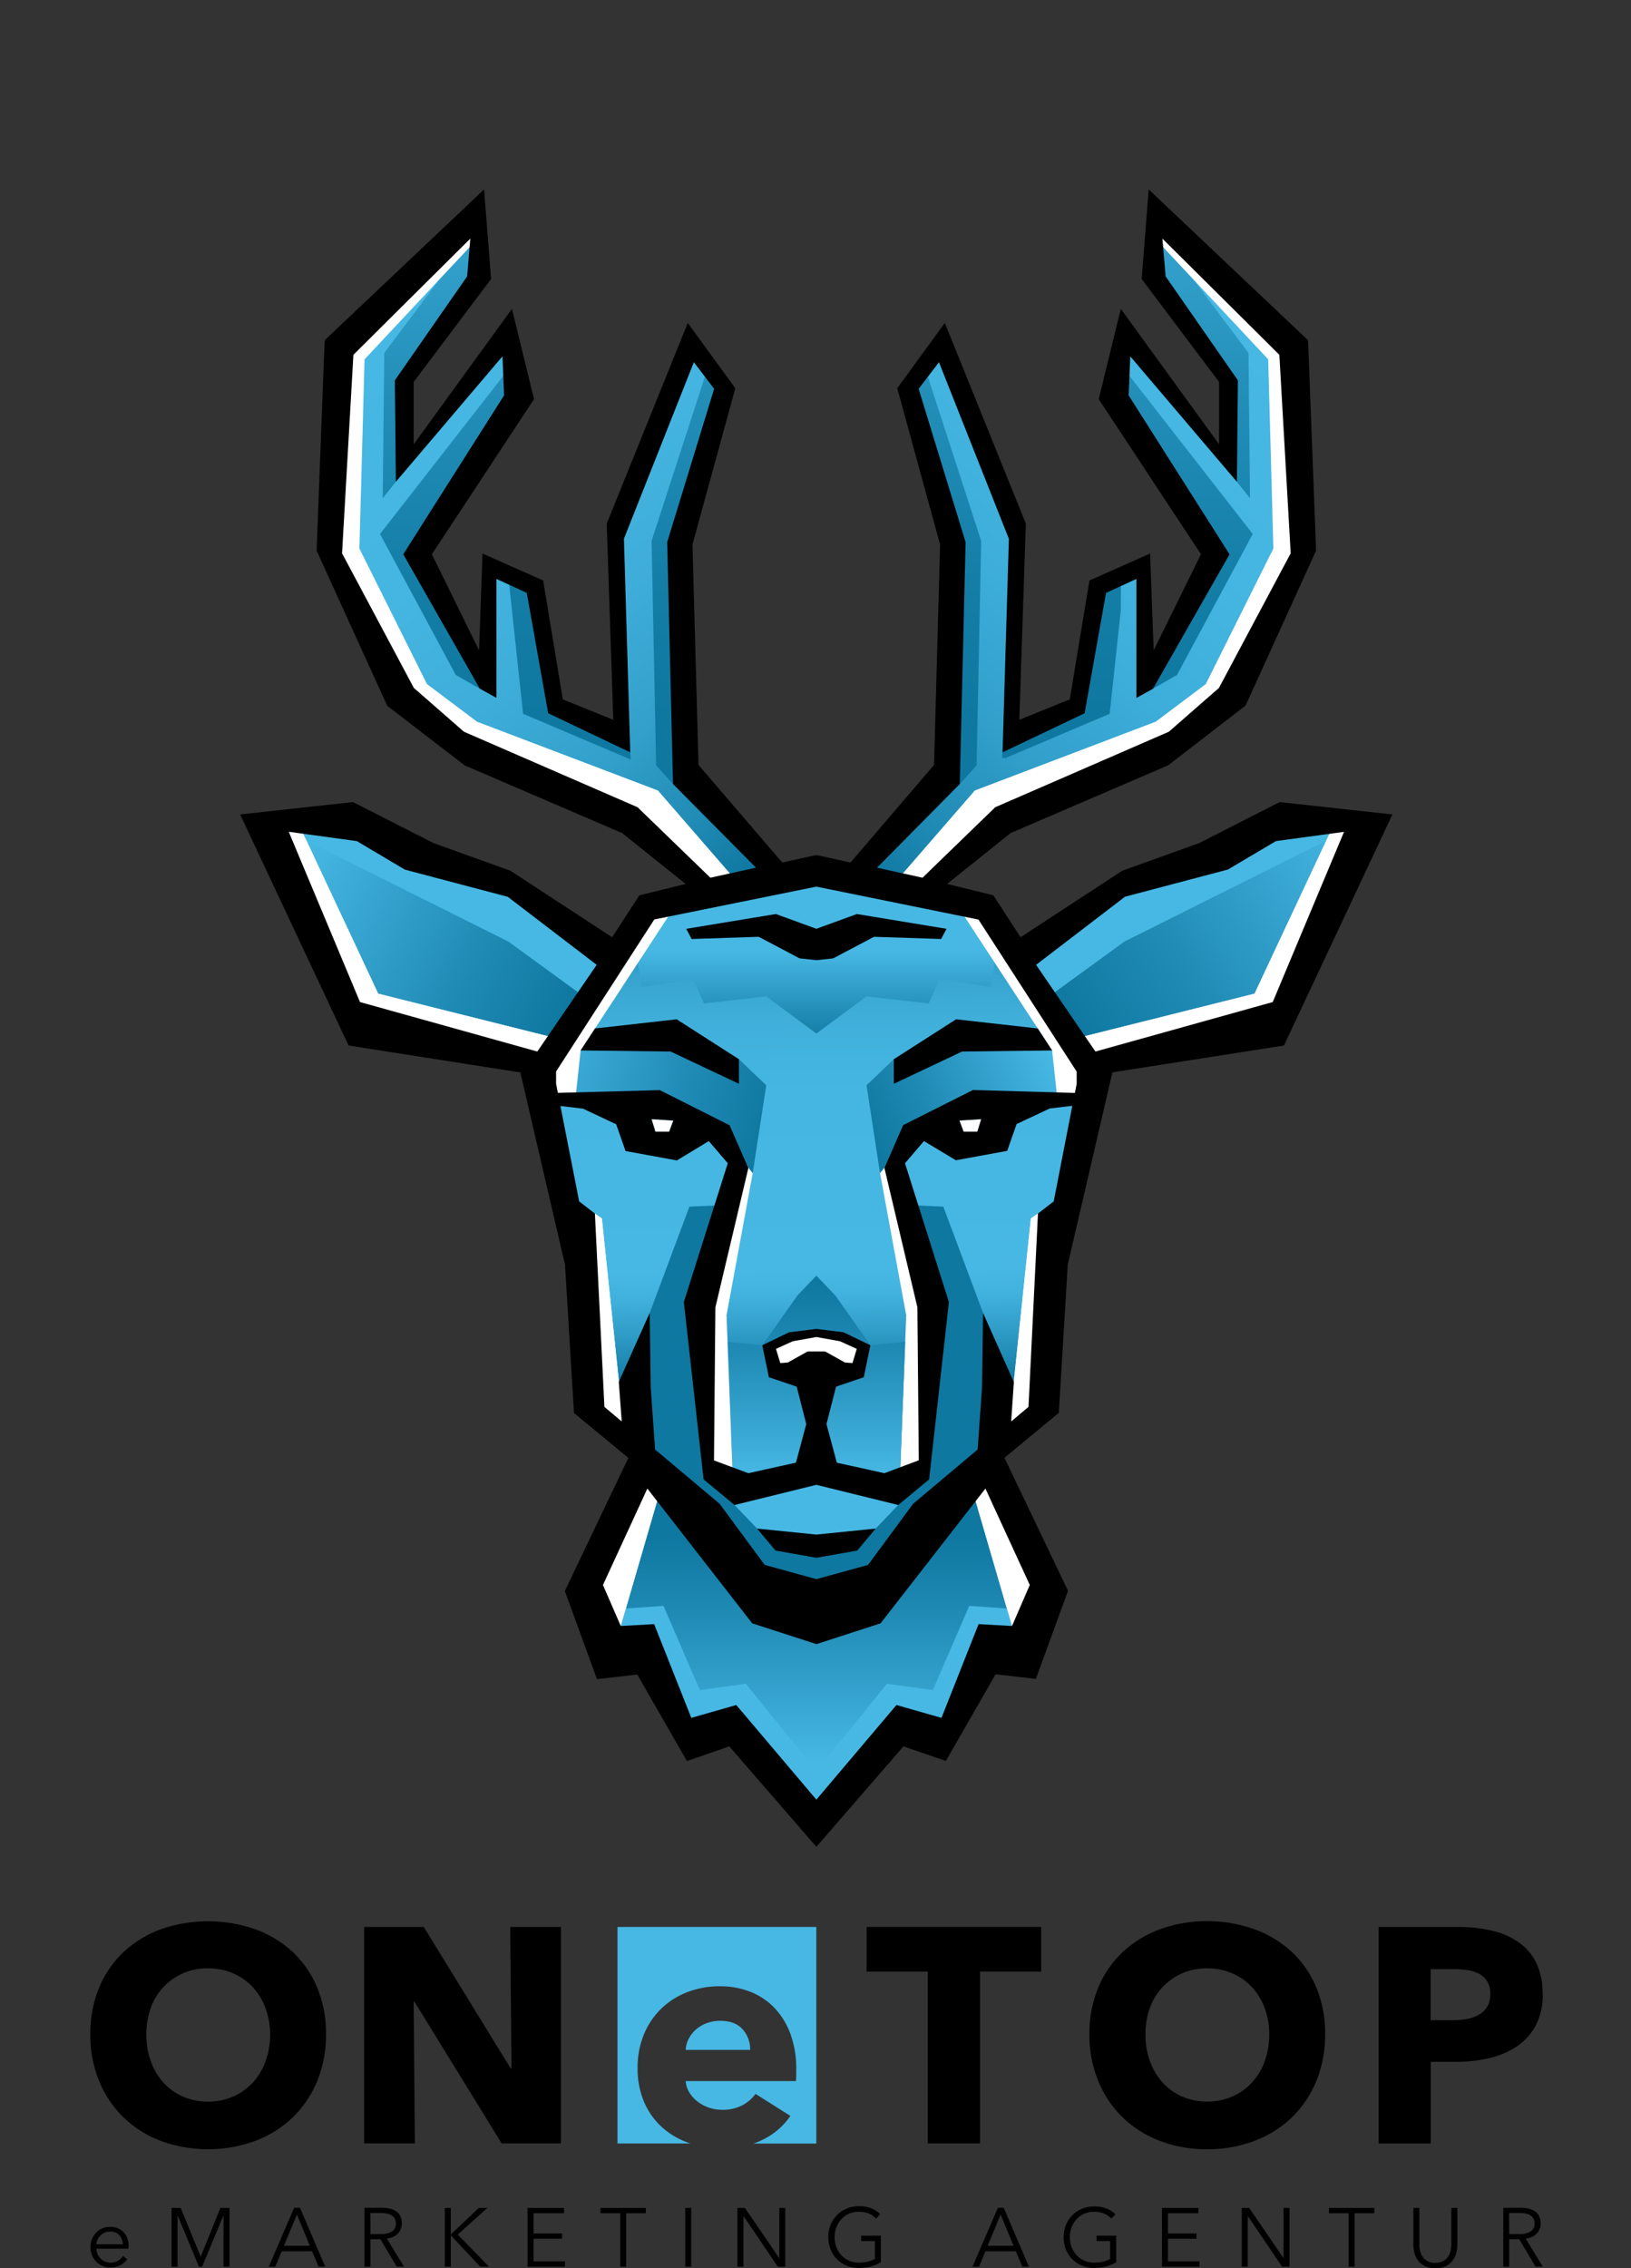 <svg id="Ebene_1" data-name="Ebene 1" xmlns="http://www.w3.org/2000/svg" xmlns:xlink="http://www.w3.org/1999/xlink" viewBox="0 0 609.19 846.85"><rect x="0" y="0" width="609.19" height="846.85" fill="#333333" stroke="none"/><defs><style>.cls-1{fill:none;}.cls-2{clip-path:url(#clip-path);}.cls-3{fill:url(#Unbenannter_Verlauf);}.cls-4{clip-path:url(#clip-path-2);}.cls-5{fill:url(#Unbenannter_Verlauf_2);}.cls-6{clip-path:url(#clip-path-3);}.cls-7{fill:url(#Unbenannter_Verlauf_3);}.cls-8{clip-path:url(#clip-path-4);}.cls-9{fill:url(#Unbenannter_Verlauf_4);}.cls-10{fill:#fff;}.cls-11{clip-path:url(#clip-path-5);}.cls-12{fill:url(#Unbenannter_Verlauf_5);}.cls-13{fill:#47b8e4;}.cls-14{fill:#0f78a1;}.cls-15{clip-path:url(#clip-path-6);}.cls-16{fill:url(#Unbenannter_Verlauf_6);}.cls-17{clip-path:url(#clip-path-7);}.cls-18{fill:url(#Unbenannter_Verlauf_7);}.cls-19{clip-path:url(#clip-path-8);}.cls-20{fill:url(#Unbenannter_Verlauf_8);}.cls-21{clip-path:url(#clip-path-9);}.cls-22{fill:url(#Unbenannter_Verlauf_9);}.cls-23{clip-path:url(#clip-path-10);}.cls-24{fill:url(#Unbenannter_Verlauf_10);}.cls-25{clip-path:url(#clip-path-11);}.cls-26{fill:url(#Unbenannter_Verlauf_11);}.cls-27{clip-path:url(#clip-path-12);}.cls-28{fill:url(#Unbenannter_Verlauf_12);}.cls-29{clip-path:url(#clip-path-13);}.cls-30{fill:url(#Unbenannter_Verlauf_13);}.cls-31{clip-path:url(#clip-path-14);}.cls-32{fill:url(#Unbenannter_Verlauf_14);}.cls-33{clip-path:url(#clip-path-15);}.cls-34{fill:url(#Unbenannter_Verlauf_15);}.cls-35{clip-path:url(#clip-path-16);}.cls-36{fill:url(#Unbenannter_Verlauf_16);}.cls-37{clip-path:url(#clip-path-17);}.cls-38{fill:url(#Unbenannter_Verlauf_17);}.cls-39{clip-path:url(#clip-path-18);}.cls-40{fill:url(#Unbenannter_Verlauf_18);}.cls-41{clip-path:url(#clip-path-19);}</style><clipPath id="clip-path" transform="translate(-150.43 3.03)"><polyline class="cls-1" points="455.39 599.84 481.11 584.31 514.34 546.55 538.07 525.28 546.64 453.83 558.22 396 515.88 333.66 455.37 323.59 455.37 323.58 455.35 323.58 455.33 323.58 455.33 323.59 394.82 333.66 352.49 396 364.07 453.83 372.63 525.28 396.36 546.55 429.59 584.31 455.31 599.84"/></clipPath><linearGradient id="Unbenannter_Verlauf" y1="910.96" x2="1" y2="910.96" gradientTransform="matrix(0, -181.36, -181.36, 0, 165667.09, 513.34)" gradientUnits="userSpaceOnUse"><stop offset="0" stop-color="#0f78a1"/><stop offset="0.02" stop-color="#1680a9"/><stop offset="0.11" stop-color="#319ec9"/><stop offset="0.18" stop-color="#41b1dd"/><stop offset="0.23" stop-color="#47b8e4"/><stop offset="0.6" stop-color="#45b6e2"/><stop offset="0.74" stop-color="#40b0db"/><stop offset="0.84" stop-color="#36a4cf"/><stop offset="0.91" stop-color="#2894bf"/><stop offset="0.98" stop-color="#167fa9"/><stop offset="1" stop-color="#0f78a1"/></linearGradient><clipPath id="clip-path-2" transform="translate(-150.43 3.03)"><polygon class="cls-1" points="304.89 316.29 286.96 303.44 251.38 303.44 283.57 379.83 352.49 396 378.07 355.46 342.4 326.99 304.89 316.29"/></clipPath><linearGradient id="Unbenannter_Verlauf_2" y1="910.92" x2="1" y2="910.92" gradientTransform="matrix(0, -116.21, -116.21, 0, 106169.89, 404.22)" gradientUnits="userSpaceOnUse"><stop offset="0" stop-color="#0f78a1"/><stop offset="0.31" stop-color="#1d88b2"/><stop offset="0.92" stop-color="#42b2de"/><stop offset="1" stop-color="#47b8e4"/></linearGradient><clipPath id="clip-path-3" transform="translate(-150.43 3.03)"><polygon class="cls-1" points="623.74 303.44 605.81 316.29 568.3 326.99 532.63 355.46 558.22 396 627.13 379.83 659.33 303.44 623.74 303.44"/></clipPath><linearGradient id="Unbenannter_Verlauf_3" y1="910.99" y2="910.99" gradientTransform="matrix(130.13, 0, 0, -130.13, 541.71, 118893.35)" xlink:href="#Unbenannter_Verlauf_2"/><clipPath id="clip-path-4" transform="translate(-150.43 3.03)"><polyline class="cls-1" points="455.31 599.84 418.29 580.07 389.48 544.77 369.87 590.71 378.07 616.51 394.35 618.61 406.75 645.31 424.79 641.08 455.33 675.44 455.33 675.48 455.35 675.46 455.37 675.48 455.37 675.44 485.91 641.08 503.96 645.31 516.35 618.61 532.63 616.51 540.83 590.71 521.22 544.77 492.41 580.07 455.39 599.84"/></clipPath><linearGradient id="Unbenannter_Verlauf_4" y1="910.96" x2="1" y2="910.96" gradientTransform="matrix(0, 130.71, 130.71, 0, -118767.38, 547.8)" gradientUnits="userSpaceOnUse"><stop offset="0" stop-color="#0f78a1"/><stop offset="0.2" stop-color="#0f78a1"/><stop offset="0.39" stop-color="#1d88b2"/><stop offset="0.79" stop-color="#42b2de"/><stop offset="0.84" stop-color="#47b8e4"/><stop offset="1" stop-color="#47b8e4"/></linearGradient><clipPath id="clip-path-5" transform="translate(-150.43 3.03)"><polygon class="cls-1" points="328.16 78.48 328.02 102.26 301.71 139.15 301.71 168.36 310.77 156.93 340.33 122.43 342.4 149.83 306.18 206.19 329.72 247.4 334.17 208.97 350.71 217.61 358.59 260.42 381.67 270.46 380.49 193.79 408.48 125.78 420.97 143.53 404.56 201.21 406.11 286.63 439.63 324.67 414.2 329.4 386.01 300.83 321.74 275.7 299.26 254.1 273.65 201.87 277.2 124.6 328.16 78.48"/></clipPath><linearGradient id="Unbenannter_Verlauf_5" y1="910.99" x2="1" y2="910.99" gradientTransform="matrix(0, -248.09, -248.09, 0, 226362.02, 344.79)" gradientUnits="userSpaceOnUse"><stop offset="0" stop-color="#0f78a1"/><stop offset="0.12" stop-color="#218cb6"/><stop offset="0.27" stop-color="#32a0ca"/><stop offset="0.45" stop-color="#3eadd9"/><stop offset="0.66" stop-color="#45b6e1"/><stop offset="1" stop-color="#47b8e4"/></linearGradient><clipPath id="clip-path-6" transform="translate(-150.43 3.03)"><polygon class="cls-1" points="403.07 384.62 366.38 386.5 362.51 406.68 396.27 408.66 422.09 420.27 430.04 437.31 431.57 434.96 436.63 402.18 426.43 392.44 403.07 384.62"/></clipPath><linearGradient id="Unbenannter_Verlauf_6" y1="911.01" y2="911.01" gradientTransform="matrix(0, -95.96, -95.96, 0, 87815.97, 449.68)" xlink:href="#Unbenannter_Verlauf_2"/><clipPath id="clip-path-7" transform="translate(-150.43 3.03)"><polygon class="cls-1" points="544.33 386.5 507.63 384.62 484.27 392.44 474.08 402.18 479.13 434.96 480.66 437.31 488.62 420.27 514.43 408.66 548.2 406.68 544.33 386.5"/></clipPath><linearGradient id="Unbenannter_Verlauf_7" y1="910.85" y2="910.85" gradientTransform="matrix(74.98, 0, 0, -74.98, 472.81, 68702.31)" xlink:href="#Unbenannter_Verlauf_2"/><clipPath id="clip-path-8" transform="translate(-150.43 3.03)"><polygon class="cls-1" points="515.88 333.66 455.37 323.59 455.37 323.58 455.35 323.58 455.33 323.58 455.33 323.59 394.82 333.66 386.57 343.1 390.14 365.55 409.11 362.25 413.42 371.6 436.63 368.99 455.33 382.85 455.33 382.87 455.35 382.86 455.37 382.87 455.37 382.85 474.08 368.99 497.28 371.6 501.59 362.25 520.56 365.55 524.13 343.1 515.88 333.66"/></clipPath><linearGradient id="Unbenannter_Verlauf_8" y1="910.96" x2="1" y2="910.96" gradientTransform="matrix(0, 68.2, 68.2, 0, -61823.45, 321.2)" gradientUnits="userSpaceOnUse"><stop offset="0" stop-color="#47b8e4"/><stop offset="0.49" stop-color="#47b8e4"/><stop offset="1" stop-color="#0f78a1"/></linearGradient><clipPath id="clip-path-9" transform="translate(-150.43 3.03)"><polygon class="cls-1" points="582.55 78.48 582.68 102.26 609 139.15 609 168.36 599.93 156.93 570.37 122.43 568.3 149.83 604.53 206.19 580.98 247.4 576.53 208.97 559.99 217.61 552.11 260.42 529.03 270.46 530.21 193.79 502.22 125.78 489.73 143.53 506.15 201.21 504.59 286.63 471.08 324.67 496.5 329.4 524.69 300.83 588.97 275.7 611.44 254.1 637.05 201.87 633.5 124.6 582.55 78.48"/></clipPath><linearGradient id="Unbenannter_Verlauf_9" y1="910.93" x2="1" y2="910.93" gradientTransform="matrix(252.06, 0, 0, -252.06, 415.98, 229813.24)" gradientUnits="userSpaceOnUse"><stop offset="0" stop-color="#127ca5"/><stop offset="0.1" stop-color="#208bb5"/><stop offset="0.26" stop-color="#319fca"/><stop offset="0.44" stop-color="#3dadd9"/><stop offset="0.66" stop-color="#45b5e1"/><stop offset="1" stop-color="#47b8e4"/></linearGradient><clipPath id="clip-path-10" transform="translate(-150.43 3.03)"><polygon class="cls-1" points="414.59 134.89 393.8 198.94 395.5 282.72 401.78 289.68 406.14 288.27 404.56 201.21 419.64 141.66 414.59 134.89"/></clipPath><linearGradient id="Unbenannter_Verlauf_10" y1="910.96" x2="1" y2="910.96" gradientTransform="matrix(235.35, 0, 0, -235.35, 354.76, 214609.62)" gradientUnits="userSpaceOnUse"><stop offset="0" stop-color="#0f78a1"/><stop offset="0.22" stop-color="#147ea7"/><stop offset="0.52" stop-color="#238fb9"/><stop offset="0.87" stop-color="#3cabd7"/><stop offset="1" stop-color="#47b8e4"/></linearGradient><clipPath id="clip-path-11" transform="translate(-150.43 3.03)"><polygon class="cls-1" points="358.59 260.42 350.71 217.61 340.33 212.55 345.8 263.47 386.01 280.54 385.81 277.86 358.59 260.42"/></clipPath><linearGradient id="Unbenannter_Verlauf_11" y1="910.96" y2="910.96" gradientTransform="matrix(235.35, 0, 0, -235.35, 345.57, 214643.98)" xlink:href="#Unbenannter_Verlauf_10"/><clipPath id="clip-path-12" transform="translate(-150.43 3.03)"><polygon class="cls-1" points="342.4 145.39 339.69 135.66 292.36 196.34 320.67 248.98 329.64 254.1 329.72 247.4 306.18 206.19 342.4 145.39"/></clipPath><linearGradient id="Unbenannter_Verlauf_12" y1="910.96" y2="910.96" gradientTransform="matrix(235.35, 0, 0, -235.35, 248.23, 214592.26)" xlink:href="#Unbenannter_Verlauf_10"/><clipPath id="clip-path-13" transform="translate(-150.43 3.03)"><polygon class="cls-1" points="300.4 140.98 328.02 102.26 328.16 83.21 293.95 128.75 293.38 182.98 298.3 176.84 300.4 140.98"/></clipPath><linearGradient id="Unbenannter_Verlauf_13" y1="910.96" y2="910.96" gradientTransform="matrix(235.35, 0, 0, -235.35, 179.85, 214530.53)" xlink:href="#Unbenannter_Verlauf_10"/><clipPath id="clip-path-14" transform="translate(-150.43 3.03)"><polygon class="cls-1" points="491.06 141.66 506.15 201.21 504.56 288.27 508.92 289.68 515.2 282.72 516.9 198.94 496.11 134.89 491.06 141.66"/></clipPath><linearGradient id="Unbenannter_Verlauf_14" y1="910.96" y2="910.96" gradientTransform="matrix(235.35, 0, 0, -235.35, 451.78, 214609.62)" xlink:href="#Unbenannter_Verlauf_10"/><clipPath id="clip-path-15" transform="translate(-150.43 3.03)"><polygon class="cls-1" points="552.11 260.42 524.89 277.86 524.69 280.54 564.9 263.47 570.37 212.55 559.99 217.61 552.11 260.42"/></clipPath><linearGradient id="Unbenannter_Verlauf_15" y1="910.96" y2="910.96" gradientTransform="matrix(235.35, 0, 0, -235.35, 529.37, 214643.98)" xlink:href="#Unbenannter_Verlauf_10"/><clipPath id="clip-path-16" transform="translate(-150.43 3.03)"><polygon class="cls-1" points="571.02 135.66 568.3 145.39 604.53 206.19 580.98 247.4 581.07 254.1 590.04 248.98 618.34 196.34 571.02 135.66"/></clipPath><linearGradient id="Unbenannter_Verlauf_16" y1="910.96" y2="910.96" gradientTransform="matrix(235.35, 0, 0, -235.35, 523.48, 214592.26)" xlink:href="#Unbenannter_Verlauf_10"/><clipPath id="clip-path-17" transform="translate(-150.43 3.03)"><polygon class="cls-1" points="610.3 140.98 612.41 176.84 617.32 182.98 616.75 128.75 582.55 83.21 582.68 102.26 610.3 140.98"/></clipPath><linearGradient id="Unbenannter_Verlauf_17" y1="910.96" y2="910.96" gradientTransform="matrix(235.35, 0, 0, -235.35, 468.35, 214530.53)" xlink:href="#Unbenannter_Verlauf_10"/><clipPath id="clip-path-18" transform="translate(-150.43 3.03)"><polygon class="cls-1" points="475.55 499.23 462.42 480.64 455.37 473.28 455.37 473.25 455.35 473.27 455.33 473.25 455.33 473.28 448.28 480.64 435.16 499.23 422.17 497.97 423.98 544.81 425.52 550.68 455.35 545.92 485.18 550.68 486.72 544.81 488.53 497.97 475.55 499.23"/></clipPath><linearGradient id="Unbenannter_Verlauf_18" y1="910.96" x2="1" y2="910.96" gradientTransform="matrix(0, 77.43, 77.43, 0, -70227.84, 476.28)" gradientUnits="userSpaceOnUse"><stop offset="0" stop-color="#0f78a1"/><stop offset="0.03" stop-color="#0f78a1"/><stop offset="0.32" stop-color="#1d88b2"/><stop offset="0.89" stop-color="#42b2de"/><stop offset="0.96" stop-color="#47b8e4"/><stop offset="1" stop-color="#47b8e4"/></linearGradient><clipPath id="clip-path-19" transform="translate(-150.43 3.03)"><rect class="cls-1" width="910.96" height="910.96"/></clipPath></defs><title>ONeTOP_RGB_Verlauf</title><g class="cls-2"><rect class="cls-3" x="350.69" y="322.25" width="209.31" height="278.92" transform="translate(-156.41 9.01) rotate(-0.75)"/></g><g class="cls-4"><rect class="cls-5" x="244.3" y="272.12" width="140.84" height="155.2" transform="translate(-291.63 468.88) rotate(-62.3)"/></g><g class="cls-6"><rect class="cls-7" x="517.56" y="275.69" width="156.84" height="148.05" transform="translate(-243.69 402.2) rotate(-34.51)"/></g><g class="cls-8"><rect class="cls-9" x="219.44" y="547.8" width="170.96" height="130.71"/></g><polygon class="cls-10" points="245.93 558.71 231.86 607.08 216.31 600.25 239.81 551.38 245.93 558.71"/><polygon class="cls-10" points="222.2 453.09 224.8 454.94 233.08 534.1 222.92 525.48 222.2 453.09"/><polygon class="cls-10" points="201.14 395.9 205.03 386.96 141.25 371 109.78 303.86 103.89 303.86 132.88 376.43 201.14 395.9"/><g class="cls-11"><rect class="cls-12" x="212.74" y="54.37" width="287.8" height="299.14" transform="translate(-198.6 277.05) rotate(-39.58)"/></g><polygon class="cls-10" points="243.35 417.84 251.5 418.36 249.94 422.52 244.79 422.52 243.35 417.84"/><polygon class="cls-10" points="363.91 558.71 377.99 607.08 393.53 600.25 370.04 551.38 363.91 558.71"/><polygon class="cls-13" points="378.19 600.72 362.03 599.57 348.43 631.01 331.26 628.65 304.92 661.22 278.58 628.65 261.42 631.01 247.82 599.57 231.66 600.72 225.22 600.78 226.68 610.48 239.81 613.86 256.43 645.28 271.24 645.21 304.2 673.98 304.2 675.24 304.92 674.61 305.64 675.24 305.64 673.98 338.6 645.21 353.41 645.28 370.04 613.86 383.17 610.48 384.63 600.78 378.19 600.72"/><polygon class="cls-10" points="387.64 453.09 385.04 454.94 376.76 534.1 386.93 525.48 387.64 453.09"/><polygon class="cls-14" points="368.72 542.23 367.17 490.18 352.34 450.5 340.41 449.98 350.02 490.64 345.79 551.37 313.15 576.16 304.92 578.51 296.69 576.16 264.05 551.37 259.83 490.64 269.44 449.98 257.5 450.5 242.67 490.18 241.13 542.23 271.66 582.75 303 592.59 303.19 593.74 304.92 593.2 306.65 593.74 306.85 592.59 338.19 582.75 368.72 542.23"/><g class="cls-15"><rect class="cls-16" x="364.04" y="368.09" width="71.05" height="85.76" transform="translate(-255.94 685) rotate(-74.02)"/></g><g class="cls-17"><rect class="cls-18" x="466.48" y="371.61" width="89.31" height="78.71" transform="translate(-274.95 252.48) rotate(-24.54)"/></g><polygon class="cls-13" points="140.46 308.96 106.39 306.47 107.85 310.55 189.94 351.58 218.01 372.02 224.92 356.05 202.62 337.26 140.46 308.96"/><polygon class="cls-13" points="469.38 308.96 407.23 337.26 384.93 356.05 391.83 372.02 419.91 351.58 501.99 310.55 503.46 306.47 469.38 308.96"/><polygon class="cls-10" points="408.7 395.9 404.82 386.96 468.59 371 500.06 303.86 505.95 303.86 476.97 376.43 408.7 395.9"/><g class="cls-19"><rect class="cls-20" x="236.14" y="326.61" width="137.56" height="59.29"/></g><g class="cls-21"><rect class="cls-22" x="404.3" y="60.62" width="299.53" height="286.64" transform="translate(-102.7 510.61) rotate(-51.16)"/></g><polygon class="cls-13" points="335.48 561.91 306.13 552.67 306.11 551.91 304.92 552.29 303.73 551.91 303.72 552.67 274.36 561.91 282.79 570.71 303.21 575.13 303.19 575.88 304.92 575.5 306.65 575.88 306.63 575.13 327.06 570.71 335.48 561.91"/><g class="cls-23"><rect class="cls-24" x="329.29" y="199.17" width="154.86" height="26.23" transform="translate(42.98 621.5) rotate(-89.86)"/></g><g class="cls-25"><rect class="cls-26" x="329.12" y="223.62" width="68.1" height="45.85" transform="translate(-34.71 612.13) rotate(-89.86)"/></g><g class="cls-27"><rect class="cls-28" x="258.1" y="169.71" width="118.57" height="50.34" transform="translate(-28.72 514.8) rotate(-89.86)"/></g><g class="cls-29"><rect class="cls-30" x="260.84" y="115.58" width="99.86" height="35.03" transform="translate(26.46 446.56) rotate(-89.86)"/></g><g class="cls-31"><rect class="cls-32" x="426.55" y="199.17" width="154.86" height="26.23" transform="translate(140 718.76) rotate(-89.86)"/></g><g class="cls-33"><rect class="cls-34" x="513.48" y="223.62" width="68.1" height="45.85" transform="matrix(0, -1, 1, 0, 149.18, 796.48)"/></g><g class="cls-35"><rect class="cls-36" x="534.03" y="169.71" width="118.57" height="50.34" transform="translate(246.52 790.74) rotate(-89.86)"/></g><g class="cls-37"><rect class="cls-38" x="550.01" y="115.58" width="99.86" height="35.02" transform="translate(314.9 735.72) rotate(-89.86)"/></g><polygon class="cls-10" points="363.91 558.71 377.99 607.08 393.53 600.25 370.04 551.38 363.91 558.71"/><polygon class="cls-10" points="222.2 453.09 222.92 525.48 233.08 534.1 224.8 454.94 222.2 453.09"/><polygon class="cls-10" points="385.05 454.94 376.77 534.1 386.93 525.48 387.64 453.09 385.05 454.94"/><polygon class="cls-10" points="109.78 303.86 103.89 303.86 132.88 376.43 201.14 395.9 205.03 386.96 141.25 371 109.78 303.86"/><polygon class="cls-10" points="500.06 303.86 468.59 371 404.82 386.96 408.7 395.9 476.97 376.43 505.95 303.86 500.06 303.86"/><polygon class="cls-10" points="178.16 269.45 159.48 255.41 134.24 204.8 136.16 134.16 178.39 89.09 177.48 84.01 125.86 130.76 125.29 208.4 151.56 262.77 172.84 279.98 237.6 307.26 261.82 330.01 273.37 326.96 245.75 295.14 178.16 269.45"/><polygon class="cls-10" points="483.99 130.76 432.36 84 431.46 89.09 473.68 134.16 475.61 204.8 450.36 255.41 431.68 269.44 364.1 295.14 336.47 326.96 348.02 330.01 372.25 307.26 437 279.97 458.29 262.77 484.55 208.4 483.99 130.76"/><polygon class="cls-10" points="366.5 417.84 358.35 418.36 359.91 422.52 365.05 422.52 366.5 417.84"/><polygon class="cls-10" points="403.19 409.71 394.76 408.72 392.98 392.19 387.61 383.99 359.23 340.65 369.73 342.7 405.46 401.34 403.19 409.71"/><polygon class="cls-10" points="336.22 549.58 338.48 491.11 328.7 437.99 330.48 435.78 332.32 436.55 347.68 487.75 345.08 547.2 336.22 549.58"/><g class="cls-39"><rect class="cls-40" x="271.74" y="476.28" width="66.36" height="77.43"/></g><polygon class="cls-10" points="206.65 409.71 215.09 408.72 216.87 392.19 222.24 383.99 250.61 340.65 240.12 342.7 204.38 401.34 206.65 409.71"/><polygon class="cls-10" points="287.72 502.59 289.83 511.24 320.01 511.98 322.38 502 305.05 497.34 287.72 502.59"/><polygon class="cls-10" points="273.62 549.58 271.36 491.11 281.14 437.99 279.36 435.78 277.53 436.55 262.17 487.75 264.76 547.2 273.62 549.58"/><polygon class="cls-10" points="245.93 558.71 231.86 607.08 216.31 600.25 239.81 551.38 245.93 558.71"/><polygon points="333.84 395.47 333.84 404.64 359.34 392.6 392.98 392.19 387.61 383.99 357.11 380.56 333.84 395.47"/><polygon points="353.53 346.78 320.05 341.26 304.92 346.77 289.8 341.26 256.32 346.78 258.33 350.58 283.39 349.76 298.67 357.82 304.91 358.48 304.91 358.49 304.92 358.49 304.94 358.49 304.94 358.48 311.17 357.82 326.46 349.76 351.51 350.58 353.53 346.78"/><polygon points="282.79 570.71 289.65 578.92 304.91 581.6 304.91 581.6 304.92 581.6 304.94 581.6 304.94 581.6 320.19 578.92 327.06 570.71 304.92 572.95 282.79 570.71"/><polygon points="222.24 383.99 216.87 392.19 250.5 392.6 276 404.65 276 395.47 252.74 380.56 222.24 383.99"/><g class="cls-41"><path d="M628.41,296.43l-30.08,15.31L569.6,322.07l-38,24.83-10.15-15.67L504.17,327,527.91,308l58.82-25.29,28.91-22.29L642,202.54,639,124,579.48,67.7l-2.63,33.44,28.91,38.42v23.29l-36.7-50.57L560.81,146,599,203.9l-17.67,35.89L580,203.63l-22.65,10.06L550,258.09l-18.85,7.62,2.44-73.23-30.26-74.94-17.77,24.38,16,58.36-2.26,82.28L468.1,319l-12.73-2.8h0L442.6,319l-31.27-36.43-2.26-82.28,16-58.36-17.76-24.38-30.27,74.94,2.45,73.23-18.85-7.62-7.34-44.4-22.66-10.06-1.27,36.16L311.74,203.9,349.89,146l-8.24-33.71-36.71,50.57V139.56l28.91-38.42L331.23,67.7,271.69,124l-3,78.57,26.37,57.91L324,282.74,382.79,308,406.53,327l-17.31,4.26L379.07,346.9l-38-24.83-28.72-10.33-30.09-15.31-42.14,4.62,40.51,86.27,64.16,10.06,16.67,71.77,3.36,55.37,20.3,16.77L361.4,591l12,32.89,15.05-1.72L407,654.47,422.84,649s32.5,37.51,32.51,37.5S487.86,649,487.86,649l15.86,5.43,18.57-32.35,15.05,1.72,12-32.89-23.74-49.66,20.3-16.77,3.35-55.37,16.67-71.77L630,387.32l40.51-86.27Zm-119.49-6.75,2.17-90.27-17.54-57.27,7.59-9.95,26.11,65.93-2.36,79.74,30.65-14.59,8-44.94,11.34-5.22v44.44l6.21-3.45,28.58-50.16L572,144.61l.59-14.59,39.82,46.82L612.8,139l-27-38.83-1.19-14.09,43.67,43.36,4.23,74.12-26.8,50.26L587,270.17l-64.85,28.19L495,324.67l-17-3.74Zm-120.35,8.68-64.85-28.19L305,253.81l-26.81-50.26,4.24-74.12,43.66-43.36-1.18,14.09L297.9,139l.39,37.85L338.11,130l.59,14.59-37.65,59.33,28.59,50.16,6.21,3.45V213.11l11.33,5.22,8,44.94,30.65,14.59-2.36-79.74,26.12-65.93,7.58,9.95-17.54,57.27,2.17,90.27,31,31.25-17.05,3.74ZM284.89,371.09l-26.61-63.57L283.71,311l17.94,10.65,38.43,10.15L373.3,357.2l-22.18,32.37ZM535.06,588.74l-6.64,15.31-12.48-.7-13.86,35-16.81-4.8-29.92,35.33-29.92-35.33-16.8,4.8-13.87-35-12.47.7-6.65-15.31,16.58-36,39.16,50.31,24,7.76h0l23.95-7.76,39.16-50.31ZM544,445.52l-5.88,4.54-3.54,72.19-6.47,5.43,1-14.69L517.6,487.15l-.37,27.66-1.64,23.35L491.5,558.4l-16.85,22.84-19.3,5.32-19.3-5.32L419.2,558.4l-24.09-20.24-1.64-23.35-.37-27.66-11.55,25.79,1.1,14.74-6.47-5.43-3.55-72.19-5.88-4.54-7-35.62,8.44,1,12.38,5.82,3.51,10,19.16,3.51L415.17,423l7.09,8.28-16.41,51.82,7.38,66.22,11.56,9.55,30.56-7.53,30.56,7.53,11.56-9.55,7.38-66.22-16.4-51.82,7.08-8.28,11.93,7.16,19.17-3.51,3.5-10,12.38-5.82,8.44-1ZM393.78,414.81l8.15.52-1.56,4.16h-5.15Zm58.3,86.73-7.41,4.14-2.8.22-1.61-5.32,6.29-2.85,8.8-1.57,8.8,1.57,6.29,2.85-1.61,5.32-2.8-.22-7.41-4.14h-6.54Zm56.7-86.21,8.14-.52-1.44,4.68h-5.14Zm43.8-13.71-.67,3.41-38.07-1.1-26.07,13.12-7,16,12.31,52,.52,57.13L480.76,547,463,543.08l-3.88-14.4,3.58-14,10.36-3.51,2.46-11.93-10-4.85-10.18-1.26h0l-10.19,1.26-10,4.85,2.46,11.93L448,514.67l3.58,14-3.87,14.4L429.94,547l-12.83-4.77.52-57.13,12.31-52-7-16-26.06-13.12L358.8,405l-.67-3.41v-4.56l36.68-56.77L455.35,328l60.55,12.3,36.68,56.77Zm73.23-30.53-66.23,18.48L537.41,357.2l33.21-25.43,38.44-10.15L627,311l25.43-3.45Z" transform="translate(-150.43 3.03)"/></g><g class="cls-41"><path d="M198.43,835.57V836a5.13,5.13,0,0,1,0,.53h-12a5.6,5.6,0,0,0,.43,2,5.21,5.21,0,0,0,1.12,1.68,5.41,5.41,0,0,0,1.67,1.13,5.12,5.12,0,0,0,2.08.42,5.26,5.26,0,0,0,2.84-.76,5.84,5.84,0,0,0,1.81-1.75l1.58,1.23a7.75,7.75,0,0,1-2.87,2.36,7.91,7.91,0,0,1-3.36.71,7.73,7.73,0,0,1-3-.57,6.85,6.85,0,0,1-2.37-1.6,7.34,7.34,0,0,1-1.57-2.41,8,8,0,0,1-.57-3,8.14,8.14,0,0,1,.55-3,7.5,7.5,0,0,1,1.55-2.42,7.39,7.39,0,0,1,2.33-1.6,7.26,7.26,0,0,1,2.88-.57,7.45,7.45,0,0,1,3,.57,6.3,6.3,0,0,1,2.17,1.55,6.82,6.82,0,0,1,1.32,2.28,8.5,8.5,0,0,1,.45,2.79m-2.14-.68A5.2,5.2,0,0,0,195,831.5a4.48,4.48,0,0,0-3.49-1.35,4.85,4.85,0,0,0-1.95.39,5,5,0,0,0-1.58,1.05,5.24,5.24,0,0,0-1.09,1.52,4.83,4.83,0,0,0-.46,1.78Z" transform="translate(-150.43 3.03)"/><polygon points="74.94 842.51 74.97 842.51 82.31 824.34 85.72 824.34 85.72 846.29 83.49 846.29 83.49 827.23 83.43 827.23 75.5 846.29 74.32 846.29 66.38 827.23 66.32 827.23 66.32 846.29 64.09 846.29 64.09 824.34 67.5 824.34 74.94 842.51"/><path d="M253.26,843.26h-2.44l9.48-22h2.17l9.43,22h-2.48L267,837.5H255.65Zm3.23-7.81h9.67l-4.83-11.66Z" transform="translate(-150.43 3.03)"/><path d="M288.79,843.26h-2.23v-22H293a14.07,14.07,0,0,1,3,.31,7,7,0,0,1,2.39,1,4.79,4.79,0,0,1,1.56,1.81,6.12,6.12,0,0,1,.56,2.73,5.4,5.4,0,0,1-.44,2.2,5.46,5.46,0,0,1-1.17,1.72,5.69,5.69,0,0,1-1.77,1.17,7.6,7.6,0,0,1-2.23.55l6.41,10.45h-2.72L292.51,833h-3.72Zm0-12.18h3.88a7.44,7.44,0,0,0,4.15-1,3.3,3.3,0,0,0,1.46-2.93,3.81,3.81,0,0,0-.41-1.83,3.39,3.39,0,0,0-1.11-1.21,5.27,5.27,0,0,0-1.74-.68,11.25,11.25,0,0,0-2.26-.22h-4Z" transform="translate(-150.43 3.03)"/><polygon points="168.37 834.2 168.4 834.2 178.85 824.34 182.04 824.34 170.97 834.29 182.66 846.29 179.38 846.29 168.4 834.6 168.37 834.6 168.37 846.29 166.14 846.29 166.14 824.34 168.37 824.34 168.37 834.2"/><polygon points="199.28 844.3 211.03 844.3 211.03 846.29 197.04 846.29 197.04 824.34 210.65 824.34 210.65 826.33 199.28 826.33 199.28 833.86 209.91 833.86 209.91 835.84 199.28 835.84 199.28 844.3"/><polygon points="233.87 846.29 231.64 846.29 231.64 826.33 224.29 826.33 224.29 824.34 241.22 824.34 241.22 826.33 233.87 826.33 233.87 846.29"/><rect x="255.94" y="824.34" width="2.23" height="21.95"/><polygon points="291.01 843.03 291.07 843.03 291.07 824.34 293.3 824.34 293.3 846.29 290.51 846.29 277.74 827.41 277.68 827.41 277.68 846.29 275.44 846.29 275.44 824.34 278.23 824.34 291.01 843.03"/><path d="M477.64,825.28a7.78,7.78,0,0,0-2.73-1.87,9.93,9.93,0,0,0-7.42.1,8.79,8.79,0,0,0-2.87,2.09,9.45,9.45,0,0,0-1.81,3,10.73,10.73,0,0,0,0,7.3,9.2,9.2,0,0,0,1.81,3,8.73,8.73,0,0,0,2.87,2.07,9,9,0,0,0,3.8.78,13.51,13.51,0,0,0,3.41-.41,8.84,8.84,0,0,0,2.51-1v-6.67h-5.12v-2h7.35v9.92a14.33,14.33,0,0,1-3.87,1.61,17.61,17.61,0,0,1-4.31.53,11.88,11.88,0,0,1-4.59-.87,10.85,10.85,0,0,1-3.63-2.4,11,11,0,0,1-2.37-3.64,12.21,12.21,0,0,1-.85-4.62,12,12,0,0,1,.87-4.62,10.69,10.69,0,0,1,2.4-3.64,11,11,0,0,1,3.62-2.41,11.74,11.74,0,0,1,4.55-.86,12.3,12.3,0,0,1,4.58.78,9.94,9.94,0,0,1,3.35,2.19Z" transform="translate(-150.43 3.03)"/><path d="M516.11,843.26h-2.45l9.49-22h2.17l9.42,22h-2.47l-2.42-5.76H518.5Zm3.23-7.81H529l-4.84-11.66Z" transform="translate(-150.43 3.03)"/><path d="M565.5,825.28a8,8,0,0,0-2.73-1.87,10,10,0,0,0-7.43.1,8.74,8.74,0,0,0-2.86,2.09,9.48,9.48,0,0,0-1.82,3,10.89,10.89,0,0,0,0,7.3,9.22,9.22,0,0,0,1.82,3,8.69,8.69,0,0,0,2.86,2.07,9,9,0,0,0,3.8.78,13.45,13.45,0,0,0,3.41-.41,8.72,8.72,0,0,0,2.51-1v-6.67H560v-2h7.34v9.92a14.2,14.2,0,0,1-3.87,1.61,17.55,17.55,0,0,1-4.31.53,12,12,0,0,1-4.59-.87,10.77,10.77,0,0,1-6-6,12.41,12.41,0,0,1-.85-4.62,12,12,0,0,1,.87-4.62,10.92,10.92,0,0,1,6-6,11.69,11.69,0,0,1,4.54-.86,12.32,12.32,0,0,1,4.59.78,10,10,0,0,1,3.35,2.19Z" transform="translate(-150.43 3.03)"/><polygon points="436.24 844.3 447.99 844.3 447.99 846.29 434.01 846.29 434.01 824.34 447.62 824.34 447.62 826.33 436.24 826.33 436.24 833.86 446.87 833.86 446.87 835.84 436.24 835.84 436.24 844.3"/><polygon points="479.36 843.03 479.42 843.03 479.42 824.34 481.65 824.34 481.65 846.29 478.87 846.29 466.09 827.41 466.03 827.41 466.03 846.29 463.8 846.29 463.8 824.34 466.59 824.34 479.36 843.03"/><polygon points="505.96 846.29 503.73 846.29 503.73 826.33 496.38 826.33 496.38 824.34 513.31 824.34 513.31 826.33 505.96 826.33 505.96 846.29"/><path d="M686.55,843.82a8.61,8.61,0,0,1-4.06-.85,7.29,7.29,0,0,1-2.51-2.16,8,8,0,0,1-1.29-2.83,12.73,12.73,0,0,1-.35-2.9V821.31h2.23v13.52a10.62,10.62,0,0,0,.31,2.59,6.3,6.3,0,0,0,1,2.23,5.16,5.16,0,0,0,1.84,1.58,6.82,6.82,0,0,0,5.64,0,5.2,5.2,0,0,0,1.85-1.58,6.46,6.46,0,0,0,1-2.23,10.62,10.62,0,0,0,.31-2.59V821.31h2.24v13.77a12.77,12.77,0,0,1-.36,2.9,8,8,0,0,1-1.29,2.83A7.23,7.23,0,0,1,690.6,843a8.68,8.68,0,0,1-4.05.85" transform="translate(-150.43 3.03)"/><path d="M714.14,843.26h-2.23v-22h6.45a14.07,14.07,0,0,1,3,.31,7,7,0,0,1,2.39,1,4.79,4.79,0,0,1,1.56,1.81,6.12,6.12,0,0,1,.56,2.73,5.4,5.4,0,0,1-.44,2.2,5.3,5.3,0,0,1-1.17,1.72,5.69,5.69,0,0,1-1.77,1.17,7.6,7.6,0,0,1-2.23.55l6.41,10.45h-2.72L717.86,833h-3.72Zm0-12.18H718a7.44,7.44,0,0,0,4.15-1,3.3,3.3,0,0,0,1.46-2.93,3.81,3.81,0,0,0-.41-1.83,3.39,3.39,0,0,0-1.11-1.21,5.27,5.27,0,0,0-1.74-.68,11.18,11.18,0,0,0-2.26-.22h-4Z" transform="translate(-150.43 3.03)"/><path d="M272.19,756.49A45,45,0,0,1,268.88,774a40,40,0,0,1-9.19,13.59,40.73,40.73,0,0,1-14,8.73,51.38,51.38,0,0,1-35.1,0,40.85,40.85,0,0,1-13.93-8.73A39.83,39.83,0,0,1,187.48,774a45,45,0,0,1-3.31-17.52A44.54,44.54,0,0,1,187.48,739a38.27,38.27,0,0,1,9.19-13.3,41,41,0,0,1,13.93-8.45,53.51,53.51,0,0,1,35.1,0,40.87,40.87,0,0,1,14,8.45,38.4,38.4,0,0,1,9.19,13.3,44.54,44.54,0,0,1,3.31,17.53m-20.89,0a27.55,27.55,0,0,0-1.72-9.82,23.52,23.52,0,0,0-4.73-7.82,22,22,0,0,0-7.31-5.14,23,23,0,0,0-9.42-1.88,22.19,22.19,0,0,0-21.41,14.84,30.37,30.37,0,0,0,.06,19.92,23.93,23.93,0,0,0,4.74,7.94,21.63,21.63,0,0,0,7.25,5.19,24.24,24.24,0,0,0,18.72,0,22.18,22.18,0,0,0,7.31-5.19,23.39,23.39,0,0,0,4.79-7.94,28.67,28.67,0,0,0,1.72-10.1" transform="translate(-150.43 3.03)"/><polygon points="187.38 800.27 154.85 747.41 154.5 747.41 154.96 800.27 136.01 800.27 136.01 719.44 158.27 719.44 190.7 772.19 191.04 772.19 190.58 719.44 209.53 719.44 209.53 800.27 187.38 800.27"/><polygon points="366.05 736.11 366.05 800.27 346.52 800.27 346.52 736.11 323.69 736.11 323.69 719.44 388.88 719.44 388.88 736.11 366.05 736.11"/><path d="M645.37,756.49A45,45,0,0,1,642.06,774a40,40,0,0,1-9.19,13.59,40.78,40.78,0,0,1-14,8.73,49,49,0,0,1-17.59,3.09,48.51,48.51,0,0,1-17.52-3.09,40.85,40.85,0,0,1-13.93-8.73A40,40,0,0,1,560.66,774a45,45,0,0,1-3.31-17.52A44.54,44.54,0,0,1,560.66,739a38.4,38.4,0,0,1,9.19-13.3,41,41,0,0,1,13.93-8.45,50.5,50.5,0,0,1,17.52-3,51,51,0,0,1,17.59,3,40.92,40.92,0,0,1,14,8.45,38.4,38.4,0,0,1,9.19,13.3,44.54,44.54,0,0,1,3.31,17.53m-20.89,0a27.77,27.77,0,0,0-1.71-9.82,23.37,23.37,0,0,0-4.74-7.82,21.91,21.91,0,0,0-7.31-5.14,23,23,0,0,0-9.42-1.88,22.41,22.41,0,0,0-16.66,7,22.14,22.14,0,0,0-4.74,7.82,28.44,28.44,0,0,0-1.66,9.82,28.9,28.9,0,0,0,1.71,10.1,24.27,24.27,0,0,0,4.74,7.94,21.73,21.73,0,0,0,7.25,5.19,24.27,24.27,0,0,0,18.73,0,22.24,22.24,0,0,0,7.3-5.19,23.41,23.41,0,0,0,4.8-7.94,28.9,28.9,0,0,0,1.71-10.1" transform="translate(-150.43 3.03)"/><path d="M726.66,741.3A24.79,24.79,0,0,1,724,753.23a21.44,21.44,0,0,1-7.08,7.82,31.15,31.15,0,0,1-10.27,4.34,52.4,52.4,0,0,1-12.11,1.37h-9.7v30.49H665.36V716.42H695a55.53,55.53,0,0,1,12.39,1.31,29.08,29.08,0,0,1,10,4.22,20.44,20.44,0,0,1,6.74,7.65,25.2,25.2,0,0,1,2.45,11.7m-19.52.12a8.7,8.7,0,0,0-1.14-4.68,8,8,0,0,0-3.08-2.86,13.42,13.42,0,0,0-4.4-1.37,36.52,36.52,0,0,0-5.08-.34h-8.56v19.07h8.22a29.64,29.64,0,0,0,5.25-.46,14,14,0,0,0,4.51-1.6,8.54,8.54,0,0,0,3.14-3,9,9,0,0,0,1.14-4.73" transform="translate(-150.43 3.03)"/><path class="cls-13" d="M381.07,716.42v80.83H408.3l-.53-.18a29.45,29.45,0,0,1-10-5.82,26.92,26.92,0,0,1-6.73-9.42,31.47,31.47,0,0,1-2.46-12.78,32,32,0,0,1,2.4-12.62,28.57,28.57,0,0,1,6.51-9.59,29,29,0,0,1,9.7-6.11,33.34,33.34,0,0,1,12.1-2.17,30.66,30.66,0,0,1,11.54,2.12,25,25,0,0,1,9,6.1,28.16,28.16,0,0,1,5.88,9.71,37.29,37.29,0,0,1,2.12,13v2.29a18.81,18.81,0,0,1-.12,2.17H406.52a10,10,0,0,0,1.42,4.33,12.21,12.21,0,0,0,3.09,3.37,14.81,14.81,0,0,0,4.22,2.23,15,15,0,0,0,4.85.8,15.71,15.71,0,0,0,7.54-1.66,14.87,14.87,0,0,0,5-4.28l13,8.22a26.4,26.4,0,0,1-10.56,9,29.85,29.85,0,0,1-3.25,1.32h23.5V716.42Z" transform="translate(-150.43 3.03)"/><path class="cls-13" d="M419.42,751.46a14.28,14.28,0,0,0-5,.86,13,13,0,0,0-4,2.34,11.54,11.54,0,0,0-2.74,3.48,10.09,10.09,0,0,0-1.14,4.17h24.09a11.25,11.25,0,0,0-2.8-7.65c-1.87-2.13-4.66-3.2-8.39-3.2" transform="translate(-150.43 3.03)"/></g></svg>